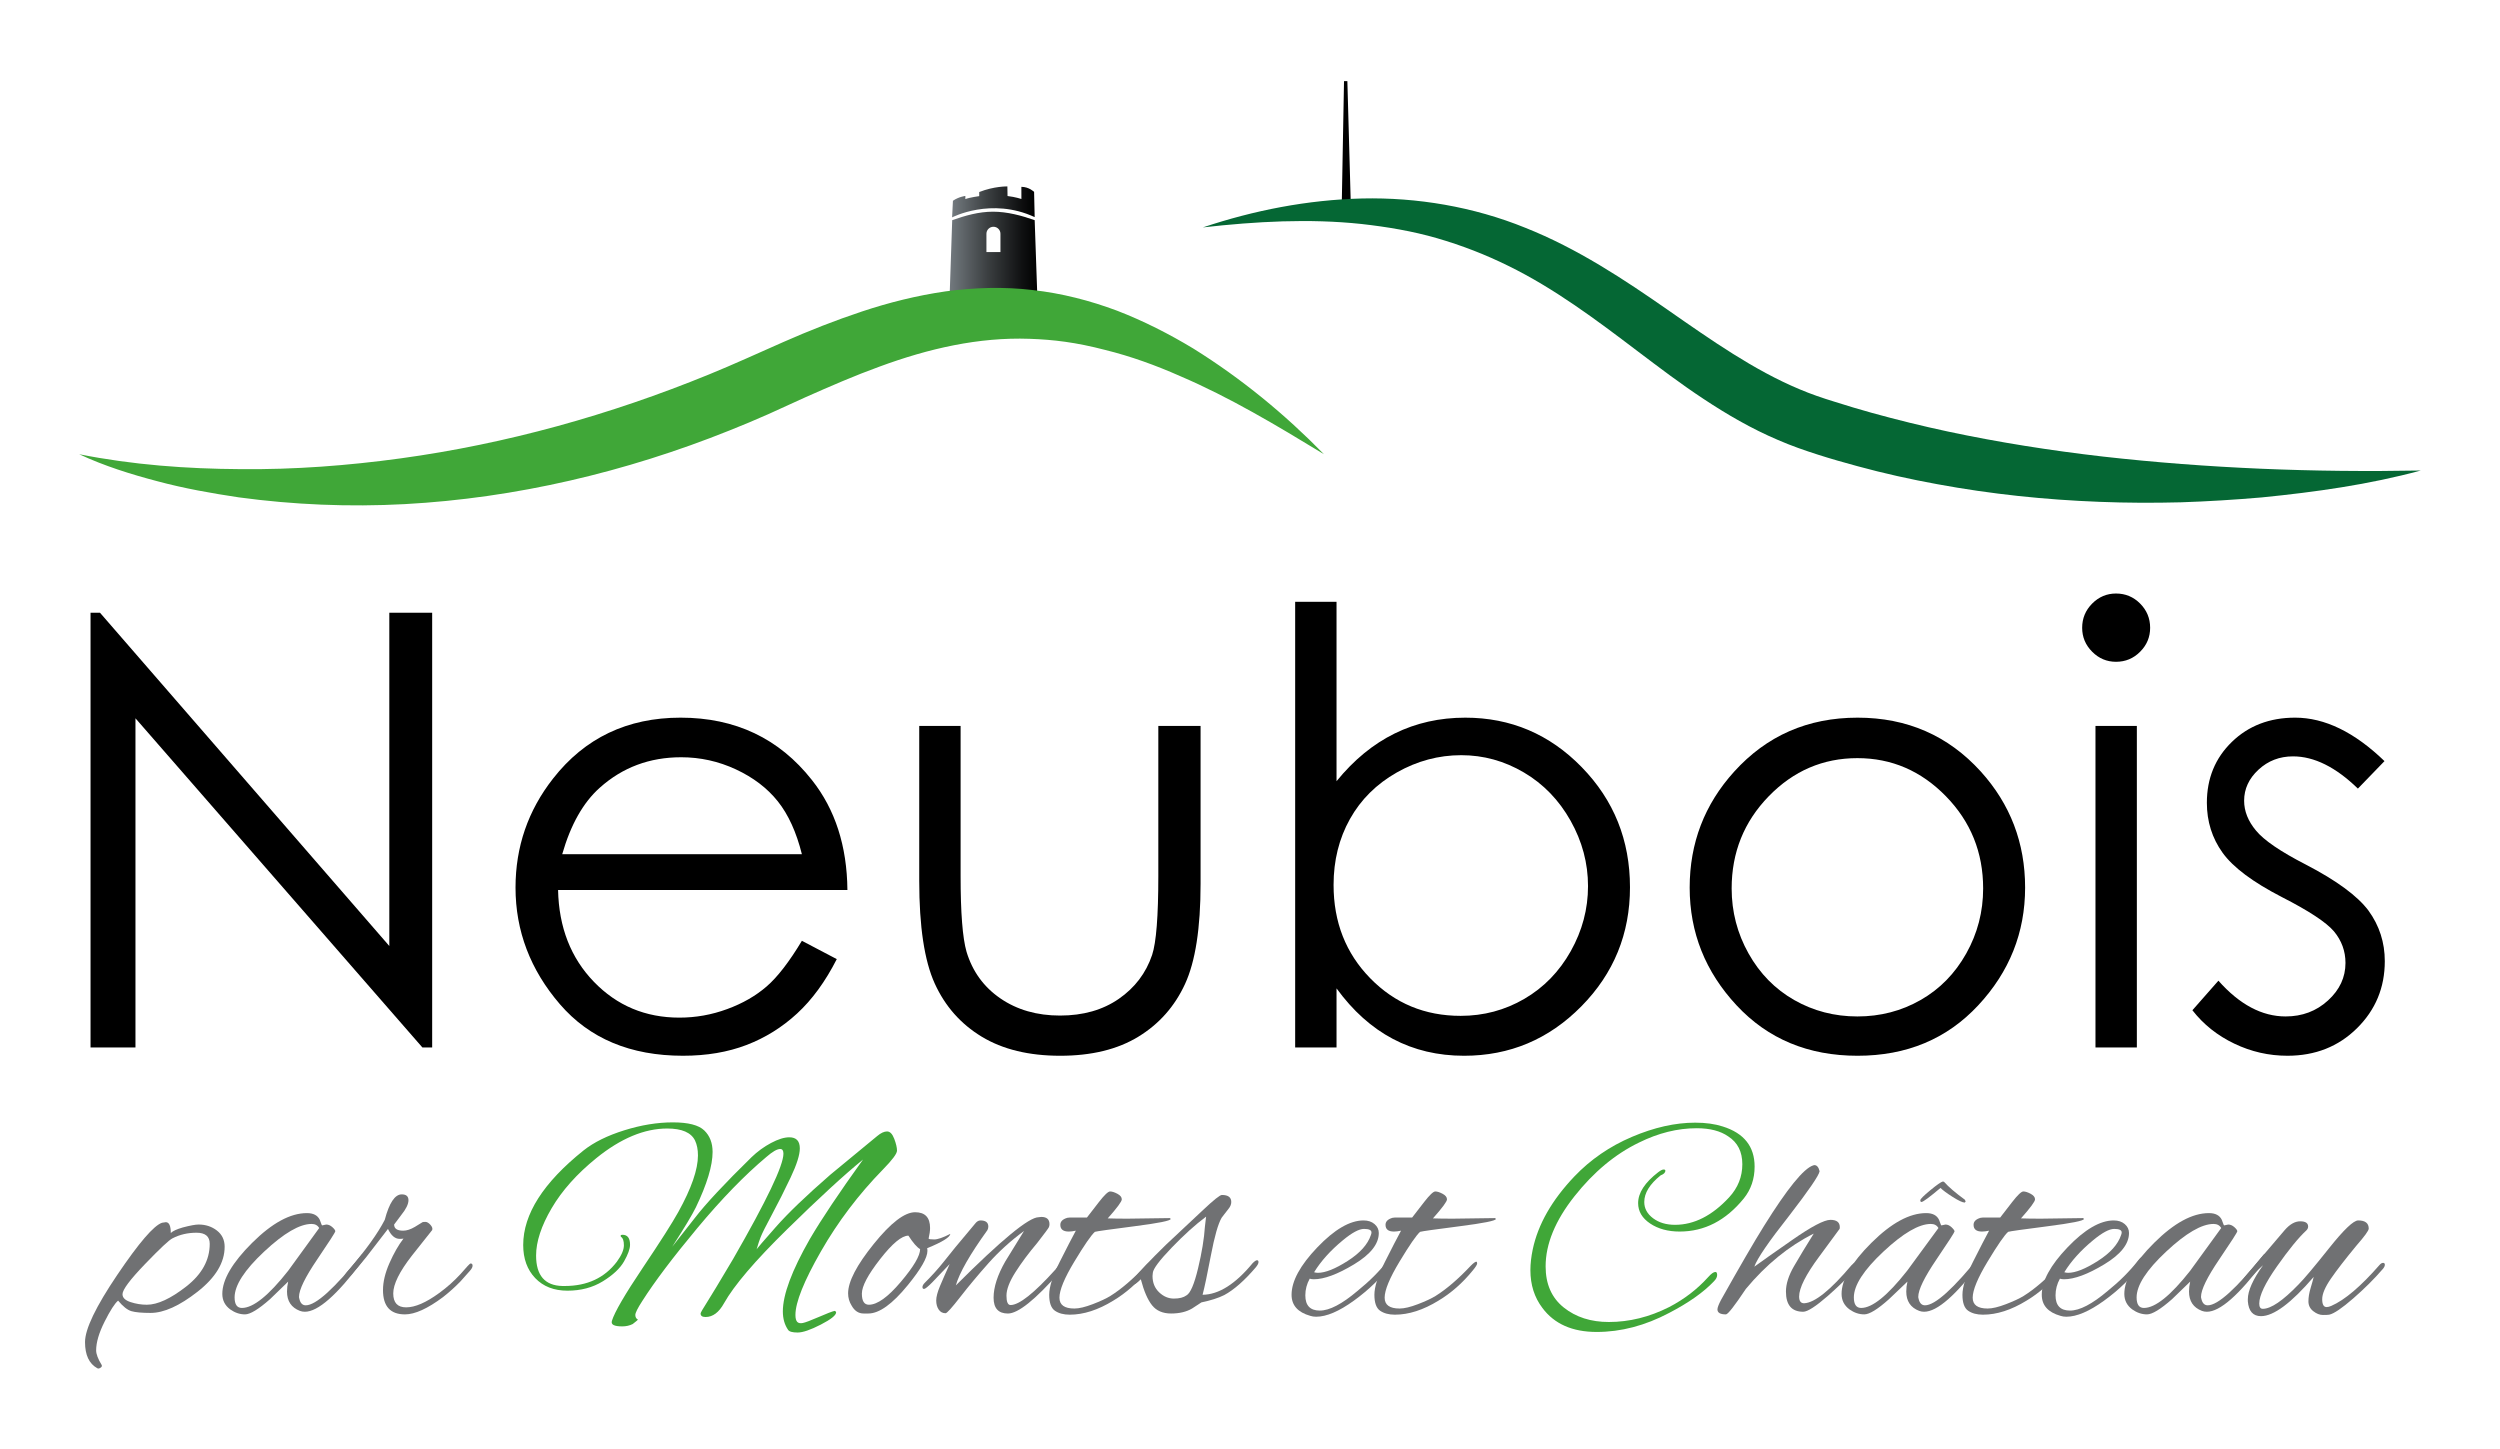<?xml version="1.0" encoding="UTF-8"?> <!-- Generator: Adobe Illustrator 15.0.0, SVG Export Plug-In . SVG Version: 6.00 Build 0) --> <svg xmlns="http://www.w3.org/2000/svg" xmlns:xlink="http://www.w3.org/1999/xlink" version="1.1" id="Calque_1" x="0px" y="0px" width="566.93px" height="328.483px" viewBox="0 0 566.93 328.483" xml:space="preserve"> <g> <g> <linearGradient id="SVGID_1_" gradientUnits="userSpaceOnUse" x1="215.911" y1="45.785" x2="234.633" y2="45.785"> <stop offset="0" style="stop-color:#737A7F"></stop> <stop offset="0.441" style="stop-color:#3A3E40"></stop> <stop offset="0.814" style="stop-color:#101112"></stop> <stop offset="1" style="stop-color:#000000"></stop> </linearGradient> <path fill="url(#SVGID_1_)" d="M216.098,45.526l-0.187,3.769c0,0,8.869-4.639,18.722-0.061l-0.129-5.724 c0,0-1.156-1.142-2.885-1.142l0.006,2.755c0,0-1.355-0.457-3.144-0.67l-0.038-2.179c0.006,0-3.019-0.066-6.383,1.275v0.929 c0,0-2.146,0.283-3.144,0.673v-0.718C218.917,44.434,217.439,44.601,216.098,45.526z"></path> <linearGradient id="SVGID_2_" gradientUnits="userSpaceOnUse" x1="215.232" y1="60.515" x2="235.433" y2="60.515"> <stop offset="0" style="stop-color:#737A7F"></stop> <stop offset="0.441" style="stop-color:#3A3E40"></stop> <stop offset="0.814" style="stop-color:#101112"></stop> <stop offset="1" style="stop-color:#000000"></stop> </linearGradient> <path fill="url(#SVGID_2_)" d="M234.615,49.924c-2.918-1.026-6.163-1.918-9.435-1.918c-3.271,0-6.307,0.892-9.228,1.918 c-0.007,0-0.013,0.003-0.02,0.007l-0.701,20.595c3.021,0.608,14.87,3.32,20.2,2.249l-0.796-22.844 C234.628,49.927,234.621,49.924,234.615,49.924z M226.874,57.166h-3.18v-4.156c0-0.878,0.712-1.586,1.593-1.586 c0.435,0,0.835,0.176,1.12,0.462c0.29,0.287,0.467,0.683,0.467,1.124V57.166z"></path> </g> <polygon points="306.327,46.471 304.271,46.471 304.785,18.393 305.543,18.393 "></polygon> <g> <path d="M20.532,237.538v-98.587h2.144l65.61,75.575v-75.575h9.718v98.587h-2.213L30.72,162.889v74.649H20.532z"></path> <path d="M181.847,213.345l7.91,4.155c-2.594,5.091-5.594,9.202-8.994,12.331c-3.394,3.13-7.219,5.51-11.469,7.141 c-4.247,1.628-9.057,2.443-14.421,2.443c-11.897,0-21.196-3.898-27.908-11.696c-6.706-7.794-10.059-16.609-10.059-26.438 c0-9.245,2.837-17.493,8.516-24.728c7.2-9.206,16.836-13.808,28.912-13.808c12.433,0,22.358,4.716,29.785,14.141 c5.272,6.655,7.958,14.967,8.05,24.934h-65.614c0.18,8.468,2.885,15.407,8.122,20.824c5.232,5.419,11.695,8.126,19.391,8.126 c3.711,0,7.325-0.643,10.835-1.938c3.514-1.285,6.495-3.005,8.957-5.139S178.984,218.108,181.847,213.345z M181.847,193.71 c-1.254-5.006-3.076-9.004-5.47-12.001c-2.393-2.991-5.56-5.402-9.494-7.234c-3.938-1.833-8.075-2.751-12.413-2.751 c-7.159,0-13.311,2.304-18.454,6.907c-3.76,3.35-6.599,8.374-8.522,15.08H181.847z"></path> <path d="M208.457,164.621h9.382v34.044c0,8.311,0.446,14.034,1.341,17.157c1.344,4.47,3.906,7.999,7.685,10.591 c3.781,2.594,8.289,3.888,13.524,3.888c5.239,0,9.674-1.263,13.326-3.788c3.642-2.524,6.164-5.839,7.55-9.953 c0.94-2.815,1.41-8.778,1.41-17.895v-34.044h9.582v35.788c0,10.056-1.174,17.627-3.52,22.721 c-2.345,5.094-5.874,9.083-10.59,11.963c-4.71,2.881-10.619,4.323-17.724,4.323c-7.103,0-13.034-1.442-17.794-4.323 c-4.756-2.88-8.311-6.904-10.659-12.063c-2.342-5.16-3.514-12.923-3.514-23.287V164.621z"></path> <path d="M293.706,237.538V136.473h9.382v40.684c3.929-4.83,8.323-8.438,13.19-10.827c4.861-2.39,10.2-3.585,15.999-3.585 c10.31,0,19.119,3.74,26.416,11.226c7.298,7.486,10.942,16.565,10.942,27.244c0,10.543-3.68,19.547-11.043,27.008 c-7.367,7.461-16.229,11.192-26.584,11.192c-5.934,0-11.313-1.272-16.134-3.819c-4.822-2.547-9.082-6.369-12.787-11.463v13.405 H293.706z M331.234,230.367c5.214,0,10.03-1.285,14.444-3.854c4.41-2.568,7.924-6.176,10.53-10.822 c2.607-4.647,3.91-9.559,3.91-14.746c0-5.183-1.315-10.118-3.944-14.809c-2.632-4.691-6.161-8.343-10.597-10.96 c-4.437-2.616-9.171-3.919-14.208-3.919c-5.128,0-9.999,1.303-14.61,3.919c-4.615,2.617-8.156,6.134-10.631,10.556 c-2.475,4.424-3.712,9.407-3.712,14.945c0,8.446,2.773,15.504,8.323,21.177C316.294,227.53,323.122,230.367,331.234,230.367z"></path> <path d="M421.24,162.745c11.232,0,20.545,4.067,27.931,12.196c6.711,7.417,10.068,16.2,10.068,26.34 c0,10.185-3.545,19.091-10.642,26.707c-7.096,7.617-16.213,11.428-27.357,11.428c-11.188,0-20.33-3.811-27.426-11.428 c-7.094-7.616-10.642-16.522-10.642-26.707c0-10.095,3.359-18.854,10.067-26.271C400.626,166.833,409.957,162.745,421.24,162.745z M421.209,171.924c-7.804,0-14.507,2.884-20.113,8.648c-5.604,5.765-8.406,12.734-8.406,20.91c0,5.273,1.279,10.188,3.832,14.742 c2.556,4.559,6.01,8.078,10.357,10.556c4.351,2.481,9.127,3.722,14.33,3.722c5.197,0,9.974-1.24,14.324-3.722 c4.347-2.478,7.798-5.997,10.356-10.556c2.555-4.555,3.832-9.469,3.832-14.742c0-8.176-2.812-15.146-8.439-20.91 C435.655,174.809,428.967,171.924,421.209,171.924z"></path> <path d="M479.853,134.594c2.135,0,3.961,0.762,5.468,2.279c1.515,1.523,2.27,3.353,2.27,5.497c0,2.103-0.755,3.91-2.27,5.427 c-1.507,1.524-3.333,2.279-5.468,2.279c-2.091,0-3.895-0.755-5.406-2.279c-1.513-1.517-2.27-3.324-2.27-5.427 c0-2.144,0.757-3.973,2.27-5.497C475.958,135.355,477.762,134.594,479.853,134.594z M475.195,164.621h9.384v72.917h-9.384V164.621 z"></path> <path d="M540.737,172.598l-6.032,6.234c-5.018-4.874-9.922-7.308-14.714-7.308c-3.048,0-5.657,1.004-7.83,3.016 c-2.171,2.013-3.257,4.357-3.257,7.036c0,2.371,0.894,4.625,2.686,6.769c1.79,2.191,5.549,4.76,11.286,7.707 c6.981,3.62,11.726,7.105,14.235,10.458c2.461,3.395,3.693,7.216,3.693,11.46c0,5.987-2.104,11.056-6.313,15.211 c-4.206,4.155-9.459,6.234-15.768,6.234c-4.211,0-8.228-0.913-12.049-2.749c-3.828-1.829-6.996-4.354-9.501-7.571l5.899-6.702 c4.788,5.405,9.876,8.109,15.246,8.109c3.763,0,6.968-1.206,9.605-3.62c2.645-2.412,3.966-5.248,3.966-8.51 c0-2.682-0.874-5.071-2.618-7.172c-1.747-2.052-5.689-4.646-11.821-7.775c-6.583-3.394-11.06-6.743-13.434-10.052 c-2.374-3.306-3.561-7.08-3.561-11.327c0-5.537,1.893-10.141,5.673-13.805c3.781-3.665,8.561-5.497,14.338-5.497 C527.176,162.745,533.934,166.031,540.737,172.598z"></path> </g> <path fill="#056734" d="M548.979,106.701c-24.322,0.459-48.362-0.488-72.08-3.164c-11.849-1.363-23.599-3.214-35.168-5.676 c-5.789-1.241-11.519-2.651-17.195-4.219c-2.849-0.78-5.66-1.644-8.468-2.528c-2.894-0.885-5.374-1.737-7.981-2.842 c-10.338-4.322-19.914-11.059-29.854-17.979c-9.926-6.916-20.497-13.937-32.331-18.637c-11.774-4.785-24.556-6.919-36.981-6.648 c-12.454,0.305-24.605,2.707-36.141,6.561c12.076-1.364,24.155-2.028,35.911-0.78c5.868,0.654,11.648,1.624,17.227,3.242 s10.961,3.706,16.137,6.265c10.376,5.087,19.739,12.085,29.36,19.386c4.81,3.629,9.712,7.37,14.96,10.82 c5.234,3.466,10.802,6.714,16.811,9.268c2.944,1.291,6.184,2.414,9.073,3.334c2.963,0.951,5.956,1.797,8.95,2.61 c5.991,1.637,12.051,2.984,18.143,4.092c12.174,2.251,24.475,3.533,36.765,3.998c6.148,0.246,12.29,0.265,18.419,0.107 c6.136-0.201,12.253-0.585,18.347-1.108C525.056,111.587,537.189,109.896,548.979,106.701z"></path> <g> <path fill="#707173" d="M50.944,282.732c0,3.585-2.048,6.981-6.141,10.189c-4.094,3.209-7.645,4.813-10.653,4.813 c-1.991,0-3.441-0.133-4.348-0.398c-0.908-0.266-1.915-1.062-3.021-2.39c-0.753,0.62-1.77,2.202-3.054,4.746 c-1.283,2.544-1.925,4.724-1.925,6.538c0,0.841,0.421,1.947,1.261,3.319c0.09,0.221,0.023,0.408-0.198,0.564 c-0.222,0.154-0.388,0.232-0.498,0.232s-0.21-0.023-0.299-0.066c-1.858-1.019-2.788-2.999-2.788-5.941 c0-2.943,2.445-8.031,7.335-15.267s8.264-11.162,10.123-11.782c0.441-0.089,0.729-0.133,0.862-0.133 c0.752,0,1.129,0.819,1.129,2.456c0.441-0.442,1.35-0.863,2.722-1.262c1.681-0.441,2.876-0.663,3.584-0.663 c1.593,0,2.976,0.454,4.148,1.36C50.357,279.956,50.944,281.185,50.944,282.732z M47.559,282.069c0-1.682-0.996-2.522-2.987-2.522 s-3.806,0.421-5.442,1.261c-0.753,0.354-2.833,2.302-6.24,5.842c-3.408,3.541-5.111,5.819-5.111,6.837 c0,0.796,0.608,1.394,1.826,1.792c1.216,0.398,2.444,0.598,3.684,0.598c2.434,0,5.42-1.383,8.961-4.148 C45.788,288.962,47.559,285.742,47.559,282.069z"></path> <path fill="#707173" d="M73.048,277.887l0.929-0.198c0.487,0,0.951,0.198,1.395,0.597c0.441,0.398,0.664,0.709,0.664,0.93 c0,0.222-1.373,2.356-4.116,6.405c-2.744,4.049-4.115,6.87-4.115,8.464c0,0.132,0.021,0.265,0.066,0.397 c0.221,1.019,0.707,1.527,1.46,1.527c2.301,0,6.506-3.806,12.612-11.417c0.133-0.177,0.287-0.266,0.465-0.266 c0.176,0,0.266,0.166,0.266,0.497c0,0.332-0.199,0.764-0.598,1.295c-5.665,7.567-9.979,11.351-12.943,11.351 c-0.398,0-0.775-0.066-1.129-0.199c-1.948-0.752-2.921-2.212-2.921-4.381c0-0.752,0.089-1.504,0.266-2.257l-4.115,3.982 c-2.611,2.302-4.504,3.452-5.676,3.452c-1.173,0-2.29-0.376-3.352-1.129c-1.195-0.885-1.793-2.058-1.793-3.518 c0-3.229,2.258-7.091,6.771-11.583c4.514-4.491,8.65-6.737,12.412-6.737c1.461,0,2.434,0.509,2.921,1.526 c0.133,0.354,0.243,0.653,0.332,0.896C72.937,277.766,73.003,277.887,73.048,277.887z M53.2,294.216c0,1.594,0.553,2.39,1.66,2.39 c2.565,0,6.062-2.81,10.487-8.43l7.036-9.691c-0.354-0.619-0.929-0.929-1.726-0.929c-2.7,0-6.284,2.091-10.754,6.272 S53.2,291.473,53.2,294.216z"></path> <path fill="#707173" d="M91.832,298.066c-3.319,0-4.979-1.836-4.979-5.51c0-1.858,0.486-3.894,1.46-6.106s2.035-4.071,3.187-5.576 c-0.222,0.045-0.509,0.066-0.862,0.066c-1.063,0-1.948-0.752-2.655-2.257l-4.912,6.372c-2.744,3.408-4.338,5.111-4.779,5.111 c-0.221,0-0.332-0.088-0.332-0.266c0-0.441,0.375-1.084,1.128-1.925c3.851-4.469,6.572-8.253,8.165-11.351 c1.018-3.85,2.301-5.775,3.85-5.775c1.018,0,1.527,0.443,1.527,1.328c0,0.886-0.554,2.014-1.66,3.385l-1.593,2.125 c0,0.929,0.686,1.394,2.058,1.394c0.797,0,1.682-0.287,2.655-0.863l1.726-1.062c0.089-0.044,0.31-0.066,0.664-0.066 c0.354,0,0.73,0.222,1.129,0.663c0.397,0.443,0.53,0.842,0.397,1.195l-4.58,5.775c-2.832,3.629-4.248,6.494-4.248,8.596 c0,2.103,0.973,3.153,2.921,3.153c2.035,0,4.535-1.084,7.501-3.253c1.77-1.283,3.385-2.722,4.846-4.314 c1.371-1.594,2.124-2.39,2.257-2.39c0.309,0,0.464,0.166,0.464,0.498c0,0.331-0.198,0.72-0.597,1.161l-2.124,2.39 c-1.195,1.239-2.522,2.435-3.983,3.585C96.965,296.762,94.089,298.066,91.832,298.066z"></path> <path fill="#40A738" d="M145.665,295.013c-1.063,1.638-1.593,2.7-1.593,3.187s0.198,0.84,0.597,1.062 c0,0.044-0.398,0.376-1.194,0.996c-0.709,0.354-1.505,0.531-2.39,0.531c-0.886,0-1.527-0.1-1.925-0.299 c-0.398-0.199-0.531-0.521-0.398-0.963c0.619-1.991,2.942-5.984,6.97-11.981c4.026-5.995,6.726-10.232,8.098-12.711 c2.965-5.354,4.447-9.625,4.447-12.812c0-1.327-0.222-2.456-0.663-3.385c-0.886-1.814-2.987-2.722-6.307-2.722 c-5.177,0-10.532,2.234-16.063,6.704c-4.426,3.584-7.811,7.379-10.155,11.384c-2.347,4.006-3.519,7.579-3.519,10.721 c0,4.514,1.991,6.814,5.975,6.903c0.176,0,0.354,0,0.53,0c5.089,0,9.027-1.836,11.815-5.51c1.063-1.46,1.594-2.699,1.594-3.717 s-0.223-1.66-0.664-1.926c-0.045-0.043-0.066-0.133-0.066-0.266s0.133-0.198,0.398-0.198c1.15,0,1.726,0.753,1.726,2.257 c0,0.929-0.454,2.19-1.36,3.783c-0.908,1.593-2.513,3.098-4.813,4.514c-2.302,1.417-4.979,2.124-8.032,2.124 s-5.487-0.951-7.302-2.854c-1.814-1.901-2.722-4.402-2.722-7.5c0-6.992,4.558-14.139,13.674-21.44 c2.346-1.859,5.433-3.386,9.261-4.58c3.827-1.195,7.489-1.793,10.985-1.793c3.495,0,5.874,0.609,7.136,1.826 c1.261,1.217,1.892,2.844,1.892,4.878c0,3.099-1.261,7.28-3.783,12.546c-0.797,1.638-2.589,4.625-5.377,8.961l5.111-6.505 c2.478-3.229,6.771-7.833,12.877-13.807c1.328-1.283,2.799-2.356,4.414-3.22c1.615-0.862,2.998-1.294,4.149-1.294 c1.593,0,2.39,0.841,2.39,2.522c0,1.46-0.697,3.662-2.091,6.604c-1.395,2.943-2.8,5.731-4.216,8.363 c-1.416,2.634-2.279,4.359-2.589,5.178c-0.31,0.819-0.53,1.472-0.663,1.958c-0.133,0.488-0.223,0.754-0.266,0.797 c0.133-0.221,1.593-1.913,4.381-5.078c2.788-3.163,6.903-7.112,12.347-11.849l10.62-8.762c0.84-0.707,1.594-1.063,2.257-1.063 c0.664,0,1.205,0.555,1.627,1.66c0.42,1.106,0.63,2.003,0.63,2.688c0,0.687-1.062,2.113-3.186,4.281 c-5.532,5.665-10.223,11.859-14.072,18.586c-3.851,6.727-5.775,11.528-5.775,14.404c0,0.752,0.133,1.271,0.398,1.56 c0.266,0.287,0.686,0.376,1.261,0.266c0.575-0.111,1.781-0.564,3.618-1.36c1.836-0.797,3.042-1.262,3.617-1.395 c0.222,0.09,0.332,0.199,0.332,0.332c0,0.664-1.161,1.593-3.484,2.788c-2.323,1.194-4.072,1.792-5.244,1.792 c-1.173,0-1.892-0.199-2.157-0.598c-0.797-1.151-1.195-2.545-1.195-4.182c0-3.806,2.035-9.271,6.107-16.396 c2.61-4.469,6.638-10.487,12.081-18.055c-4.249,3.451-10.002,8.74-17.259,15.864c-7.258,7.125-12.015,12.701-14.271,16.728 c-1.151,2.08-2.545,3.12-4.182,3.12c-0.753,0-1.129-0.266-1.129-0.797c0-0.177,0.453-0.973,1.361-2.39 c0.906-1.416,2.909-4.734,6.007-9.957c7.61-13.231,11.417-21.196,11.417-23.896c0-0.707-0.243-1.062-0.729-1.062 c-0.709,0-1.749,0.598-3.12,1.792c-4.912,4.115-10.135,9.492-15.665,16.13C152.612,285.122,148.453,290.632,145.665,295.013z"></path> <path fill="#707173" d="M210.316,283.662c0,1.55-1.482,4.139-4.447,7.767c-3.496,4.293-6.483,6.438-8.961,6.438h-1.062 c-1.151,0-2.059-0.598-2.722-1.792c-0.531-0.841-0.797-1.77-0.797-2.788c0-2.655,1.936-6.383,5.809-11.185 c3.871-4.802,7.003-7.202,9.393-7.202c2.257,0,3.385,1.194,3.385,3.584c0,0.62-0.11,1.417-0.332,2.39 c0.044,0.133,0.465,0.199,1.262,0.199c0.796,0,2.013-0.42,3.65-1.261c-0.044,0.753-1.792,1.837-5.244,3.252 C210.294,283.242,210.316,283.441,210.316,283.662z M206.002,280.21c-1.505,0-3.641,1.771-6.405,5.311 c-2.767,3.541-4.148,6.151-4.148,7.833c0,1.683,0.53,2.522,1.593,2.522c1.902,0,4.314-1.726,7.235-5.178s4.381-5.93,4.381-7.435 C207.949,282.865,207.064,281.848,206.002,280.21z"></path> <path fill="#707173" d="M222.331,276.759c1.194,0,1.792,0.465,1.792,1.394c0,0.266-0.066,0.531-0.199,0.797 c-3.982,5.532-6.372,9.714-7.169,12.546c10.311-10.311,16.572-15.467,18.785-15.467c0.221-0.043,0.42-0.066,0.598-0.066 c1.238,0,1.858,0.554,1.858,1.66c0,0.222-0.045,0.442-0.133,0.663c-0.089,0.223-0.974,1.417-2.655,3.585 c-1.947,2.301-3.596,4.514-4.945,6.638s-2.024,3.895-2.024,5.311s0.31,2.124,0.93,2.124c1.946,0,5.332-2.677,10.155-8.032 c0.089-0.088,0.243-0.287,0.465-0.598c0.664-0.796,1.063-1.194,1.195-1.194s0.199,0.222,0.199,0.664s-0.311,1.019-0.93,1.726 c-5.487,6.239-9.382,9.359-11.683,9.359c-2.169,0-3.253-1.195-3.253-3.585s0.885-5.133,2.655-8.23l4.249-6.903 c-3.011,2.213-5.688,4.636-8.032,7.269c-2.346,2.633-4.48,5.188-6.405,7.667c-1.926,2.479-3.043,3.717-3.353,3.717 c-0.664,0-1.185-0.276-1.56-0.83c-0.377-0.553-0.564-1.238-0.564-2.058c0-0.818,0.287-1.913,0.863-3.285 c0.574-1.371,1.305-3.031,2.19-4.979l-3.983,4.182c-0.973,0.974-1.581,1.46-1.825,1.46c-0.242,0-0.365-0.143-0.365-0.432 c0-0.287,0.178-0.607,0.531-0.962c1.638-1.637,3.054-3.208,4.248-4.713c1.15-1.504,3.519-4.381,7.103-8.629 C221.468,277.024,221.888,276.759,222.331,276.759z"></path> <path fill="#707173" d="M255.719,276.36l9.559-0.133c0.133,0.089,0.199,0.155,0.199,0.199c0,0.398-2.755,0.952-8.264,1.659 c-5.51,0.709-8.486,1.129-8.928,1.262c-0.842,0.753-2.39,2.998-4.646,6.737c-2.258,3.74-3.386,6.472-3.386,8.197 c0,1.638,1.128,2.456,3.386,2.456c1.062,0,2.455-0.331,4.182-0.995c1.726-0.664,3.053-1.283,3.982-1.858 c2.478-1.549,5.133-3.827,7.966-6.837c0.619-0.62,1.039-0.93,1.261-0.93c0.133,0,0.199,0.133,0.199,0.398 s-0.332,0.796-0.996,1.593c-2.301,2.833-4.89,5.111-7.766,6.837c-3.452,2.124-6.749,3.187-9.891,3.187 c-1.372,0-2.489-0.299-3.353-0.896c-0.862-0.598-1.294-1.803-1.294-3.617s0.797-4.304,2.39-7.468 c1.593-3.163,2.81-5.52,3.65-7.069c-0.62,0.133-1.151,0.199-1.593,0.199c-1.284,0-1.925-0.509-1.925-1.527 c0-0.752,0.531-1.282,1.593-1.593c0.133,0,0.332-0.021,0.598-0.066h3.85c0.797-1.018,1.703-2.19,2.722-3.518 c1.238-1.594,2.08-2.39,2.522-2.39s0.996,0.177,1.659,0.53c0.664,0.355,0.996,0.775,0.996,1.262c0,0.487-1.063,1.925-3.187,4.314 C252.355,276.339,253.86,276.36,255.719,276.36z"></path> <path fill="#707173" d="M270.322,296.738c-1.284,0.753-2.865,1.129-4.746,1.129s-3.319-0.619-4.314-1.858 c-0.996-1.238-1.849-3.208-2.556-5.908c-0.797,0.797-1.35,1.195-1.659,1.195c-0.222,0-0.332-0.155-0.332-0.465 s0.11-0.574,0.332-0.797c1.46-1.813,3.938-4.424,7.435-7.832l8.363-7.833c2.39-2.257,3.806-3.386,4.248-3.386 c1.416,0,2.124,0.531,2.124,1.594c0,0.53-0.21,1.052-0.63,1.56c-0.422,0.509-0.73,0.907-0.93,1.195s-0.41,0.563-0.631,0.829 c-0.796,1.372-1.604,4.205-2.423,8.497c-0.819,4.292-1.45,7.279-1.892,8.961c3.673-0.044,7.456-2.434,11.351-7.169 c0.442-0.442,0.774-0.664,0.996-0.664c0.221,0,0.332,0.145,0.332,0.432c0,0.288-0.199,0.675-0.598,1.161 c-2.567,3.01-4.957,5.111-7.169,6.307c-1.327,0.663-3.054,1.218-5.178,1.659L270.322,296.738z M261.361,289.371 c0,1.505,0.498,2.732,1.493,3.684c0.996,0.952,2.113,1.427,3.353,1.427c1.238,0,2.19-0.242,2.854-0.729 c0.885-0.486,1.759-2.522,2.621-6.107c0.863-3.584,1.383-6.747,1.561-9.492l0.266-2.257c-2.435,1.815-5.035,4.16-7.8,7.036 c-2.766,2.877-4.193,4.779-4.281,5.709C261.383,288.906,261.361,289.149,261.361,289.371z"></path> <path fill="#707173" d="M298.467,298.598c-0.488,0-0.93-0.066-1.328-0.199c-2.831-0.797-4.248-2.39-4.248-4.779 c0-3.098,1.947-6.682,5.841-10.754c3.894-4.07,7.391-6.106,10.488-6.106c1.018,0,1.848,0.276,2.489,0.83 c0.641,0.554,0.963,1.228,0.963,2.024c0,2.479-1.87,4.846-5.609,7.103c-3.74,2.257-6.782,3.385-9.127,3.385 c-0.354,0-0.664-0.043-0.93-0.133c-0.664,1.195-0.995,2.456-0.995,3.784c0,2.301,1.095,3.451,3.285,3.451s5.033-1.481,8.53-4.447 c2.698-2.168,5-4.469,6.903-6.903c0.397-0.531,0.74-0.797,1.028-0.797c0.287,0,0.432,0.133,0.432,0.398s-0.178,0.643-0.531,1.129 c-2.39,3.143-5.267,5.931-8.629,8.363C303.666,297.381,300.812,298.598,298.467,298.598z M311.012,279.48 c0-0.531-0.564-0.797-1.692-0.797c-1.129,0-2.733,0.863-4.813,2.589c-2.788,2.302-4.957,4.713-6.505,7.235 c0.266,0.089,0.553,0.133,0.862,0.133c1.682,0,3.927-0.896,6.738-2.688c2.81-1.792,4.568-3.75,5.276-5.875 C310.968,279.856,311.012,279.657,311.012,279.48z"></path> <path fill="#707173" d="M329.465,276.36l9.559-0.133c0.133,0.089,0.199,0.155,0.199,0.199c0,0.398-2.755,0.952-8.265,1.659 c-5.51,0.709-8.486,1.129-8.928,1.262c-0.842,0.753-2.39,2.998-4.646,6.737c-2.257,3.74-3.386,6.472-3.386,8.197 c0,1.638,1.129,2.456,3.386,2.456c1.062,0,2.456-0.331,4.182-0.995s3.054-1.283,3.982-1.858c2.479-1.549,5.133-3.827,7.966-6.837 c0.619-0.62,1.039-0.93,1.261-0.93c0.133,0,0.199,0.133,0.199,0.398s-0.332,0.796-0.995,1.593 c-2.302,2.833-4.891,5.111-7.767,6.837c-3.452,2.124-6.749,3.187-9.891,3.187c-1.372,0-2.489-0.299-3.352-0.896 c-0.863-0.598-1.295-1.803-1.295-3.617s0.797-4.304,2.39-7.468c1.594-3.163,2.81-5.52,3.651-7.069 c-0.62,0.133-1.151,0.199-1.594,0.199c-1.284,0-1.925-0.509-1.925-1.527c0-0.752,0.531-1.282,1.593-1.593 c0.133,0,0.332-0.021,0.598-0.066h3.851c0.796-1.018,1.702-2.19,2.721-3.518c1.239-1.594,2.08-2.39,2.522-2.39 s0.996,0.177,1.66,0.53c0.663,0.355,0.995,0.775,0.995,1.262c0,0.487-1.062,1.925-3.186,4.314 C326.101,276.339,327.605,276.36,329.465,276.36z"></path> <path fill="#40A738" d="M380.908,279.281c-2.655,0-4.891-0.608-6.704-1.825c-1.815-1.217-2.722-2.755-2.722-4.613 c0-2.346,1.526-4.69,4.58-7.036c0.531-0.398,0.929-0.598,1.194-0.598s0.398,0.089,0.398,0.266c0,0.442-0.354,0.796-1.062,1.062 c-2.479,1.991-3.718,4.006-3.718,6.041c0,1.46,0.664,2.688,1.991,3.684c1.328,0.996,2.987,1.493,4.979,1.493 c4.337,0,8.431-2.079,12.28-6.239c1.991-2.168,2.987-4.668,2.987-7.501c0-2.831-1.063-4.934-3.187-6.306 c-1.771-1.238-4.16-1.858-7.169-1.858c-4.337,0-8.695,1.085-13.076,3.252c-5.399,2.612-10.278,6.672-14.637,12.181 c-4.359,5.51-6.538,10.81-6.538,15.897c0,4.027,1.371,7.136,4.115,9.327c2.743,2.19,6.15,3.285,10.223,3.285 c4.646,0,9.203-1.128,13.674-3.385c3.407-1.77,6.35-4.026,8.828-6.771c0.707-0.796,1.261-1.194,1.659-1.194 c0.266,0,0.398,0.232,0.398,0.697c0,0.464-0.243,0.94-0.73,1.427c-2.346,2.479-5.73,4.868-10.155,7.169 c-5.443,2.876-10.92,4.314-16.429,4.314c-5.51,0-9.615-1.814-12.313-5.443c-1.815-2.39-2.722-5.243-2.722-8.563 c0-1.46,0.177-3.03,0.531-4.713c1.194-5.664,4.336-11.173,9.426-16.528c3.673-3.85,8.031-6.848,13.076-8.994 c5.045-2.146,9.824-3.22,14.338-3.22c2.39,0,4.47,0.289,6.24,0.863c4.822,1.505,7.235,4.536,7.235,9.094 c0,2.788-0.819,5.2-2.456,7.235C391.373,276.781,386.527,279.281,380.908,279.281z"></path> <path fill="#707173" d="M408.919,297.469c-2.611,0-3.916-1.526-3.916-4.58c0-1.726,0.607-3.64,1.825-5.742 c1.217-2.101,2.71-4.568,4.48-7.4c-5.665,2.832-10.798,7.014-15.399,12.545c-2.567,3.851-4.071,5.775-4.514,5.775 c-1.283,0-1.925-0.376-1.925-1.129c0-0.397,0.265-1.105,0.796-2.124c4.292-7.655,7.545-13.253,9.758-16.794 c5.266-8.451,8.983-13.031,11.151-13.74c0.089-0.043,0.177-0.066,0.266-0.066c0.575,0,0.973,0.465,1.195,1.395 c-0.133,0.929-2.435,4.293-6.903,10.089c-4.646,5.887-7.28,9.736-7.899,11.55c1.637-1.194,4.491-3.207,8.563-6.04 c4.382-3.054,7.279-4.58,8.696-4.58c1.415,0,2.124,0.554,2.124,1.659c0,0.178-0.012,0.299-0.033,0.365 c-0.023,0.066-1.561,2.157-4.613,6.272c-3.054,4.116-4.58,7.147-4.58,9.095c0,1.019,0.375,1.526,1.128,1.526 c2.39-0.088,5.975-2.964,10.754-8.629c0.398-0.398,0.696-0.598,0.896-0.598s0.299,0.133,0.299,0.398 c0,0.886-2.19,3.275-6.571,7.169C411.751,296.274,409.893,297.469,408.919,297.469z"></path> <path fill="#707173" d="M440.25,277.887l0.929-0.198c0.486,0,0.951,0.21,1.395,0.63c0.441,0.421,0.663,0.73,0.663,0.93 s-1.372,2.323-4.115,6.372c-2.744,4.049-4.115,6.87-4.115,8.464c0,0.132,0.021,0.265,0.066,0.397 c0.221,1.019,0.707,1.527,1.46,1.527c2.301,0,6.505-3.806,12.612-11.417c0.133-0.177,0.287-0.266,0.465-0.266 c0.176,0,0.266,0.166,0.266,0.497c0,0.332-0.199,0.764-0.598,1.295c-5.665,7.567-9.979,11.351-12.944,11.351 c-0.398,0-0.774-0.066-1.128-0.199c-1.948-0.752-2.921-2.212-2.921-4.381c0-0.752,0.088-1.504,0.266-2.257l-4.182,3.982 c-2.567,2.302-4.438,3.452-5.609,3.452c-1.173,0-2.29-0.376-3.353-1.129c-1.194-0.885-1.792-2.058-1.792-3.518 c0-3.229,2.257-7.091,6.771-11.583c4.514-4.491,8.651-6.737,12.413-6.737c1.46,0,2.434,0.509,2.921,1.526 c0.133,0.354,0.242,0.653,0.332,0.896C440.139,277.766,440.205,277.887,440.25,277.887z M420.402,294.216 c0,1.594,0.553,2.39,1.659,2.39c2.522,0,5.996-2.81,10.422-8.43c4.336-5.885,6.704-9.115,7.103-9.691 c-0.354-0.619-0.93-0.929-1.726-0.929c-2.7,0-6.284,2.091-10.754,6.272S420.402,291.473,420.402,294.216z M435.736,272.577 c-0.178,0-0.266-0.133-0.266-0.398s0.752-1.018,2.257-2.257c1.504-1.238,2.456-1.902,2.854-1.991l0.266,0.066 c1.018,1.151,2.589,2.5,4.713,4.049l0.199,0.398l-0.199,0.266c-0.487,0-1.394-0.421-2.721-1.262 c-1.328-0.84-2.258-1.526-2.788-2.058C437.528,271.515,436.09,272.577,435.736,272.577z"></path> <path fill="#707173" d="M462.818,276.36l9.559-0.133c0.133,0.089,0.199,0.155,0.199,0.199c0,0.398-2.755,0.952-8.265,1.659 c-5.51,0.709-8.486,1.129-8.928,1.262c-0.842,0.753-2.39,2.998-4.646,6.737c-2.257,3.74-3.386,6.472-3.386,8.197 c0,1.638,1.129,2.456,3.386,2.456c1.062,0,2.456-0.331,4.182-0.995s3.054-1.283,3.982-1.858c2.479-1.549,5.133-3.827,7.966-6.837 c0.619-0.62,1.039-0.93,1.261-0.93c0.133,0,0.199,0.133,0.199,0.398s-0.332,0.796-0.995,1.593 c-2.302,2.833-4.891,5.111-7.767,6.837c-3.452,2.124-6.749,3.187-9.891,3.187c-1.372,0-2.489-0.299-3.352-0.896 c-0.863-0.598-1.295-1.803-1.295-3.617s0.797-4.304,2.39-7.468c1.594-3.163,2.81-5.52,3.651-7.069 c-0.62,0.133-1.151,0.199-1.594,0.199c-1.284,0-1.925-0.509-1.925-1.527c0-0.752,0.531-1.282,1.593-1.593 c0.133,0,0.332-0.021,0.598-0.066h3.851c0.796-1.018,1.702-2.19,2.721-3.518c1.239-1.594,2.08-2.39,2.522-2.39 s0.996,0.177,1.66,0.53c0.663,0.355,0.995,0.775,0.995,1.262c0,0.487-1.062,1.925-3.186,4.314 C459.454,276.339,460.959,276.36,462.818,276.36z"></path> <path fill="#707173" d="M468.593,298.598c-0.488,0-0.93-0.066-1.328-0.199c-2.831-0.797-4.248-2.39-4.248-4.779 c0-3.098,1.947-6.682,5.841-10.754c3.894-4.07,7.391-6.106,10.488-6.106c1.018,0,1.848,0.276,2.489,0.83 c0.641,0.554,0.963,1.228,0.963,2.024c0,2.479-1.87,4.846-5.609,7.103c-3.74,2.257-6.782,3.385-9.127,3.385 c-0.354,0-0.664-0.043-0.93-0.133c-0.664,1.195-0.995,2.456-0.995,3.784c0,2.301,1.095,3.451,3.285,3.451s5.033-1.481,8.53-4.447 c2.698-2.168,5-4.469,6.903-6.903c0.397-0.531,0.74-0.797,1.028-0.797c0.287,0,0.432,0.133,0.432,0.398s-0.178,0.643-0.531,1.129 c-2.39,3.143-5.267,5.931-8.629,8.363C473.792,297.381,470.938,298.598,468.593,298.598z M481.138,279.48 c0-0.531-0.564-0.797-1.692-0.797c-1.129,0-2.733,0.863-4.813,2.589c-2.788,2.302-4.957,4.713-6.505,7.235 c0.266,0.089,0.553,0.133,0.862,0.133c1.682,0,3.927-0.896,6.738-2.688c2.81-1.792,4.568-3.75,5.276-5.875 C481.094,279.856,481.138,279.657,481.138,279.48z"></path> <path fill="#707173" d="M504.37,277.887l0.929-0.198c0.486,0,0.951,0.198,1.395,0.597c0.441,0.398,0.663,0.709,0.663,0.93 c0,0.222-1.372,2.356-4.115,6.405c-2.744,4.049-4.115,6.87-4.115,8.464c0,0.132,0.021,0.265,0.066,0.397 c0.221,1.019,0.707,1.527,1.46,1.527c2.301,0,6.505-3.806,12.612-11.417c0.133-0.177,0.287-0.266,0.465-0.266 c0.176,0,0.266,0.166,0.266,0.497c0,0.332-0.199,0.764-0.598,1.295c-5.665,7.567-9.979,11.351-12.944,11.351 c-0.398,0-0.774-0.066-1.128-0.199c-1.948-0.752-2.921-2.212-2.921-4.381c0-0.752,0.088-1.504,0.266-2.257l-4.115,3.982 c-2.612,2.302-4.504,3.452-5.676,3.452c-1.173,0-2.29-0.376-3.353-1.129c-1.194-0.885-1.792-2.058-1.792-3.518 c0-3.229,2.257-7.091,6.771-11.583c4.514-4.491,8.651-6.737,12.413-6.737c1.46,0,2.434,0.509,2.921,1.526 c0.133,0.354,0.242,0.653,0.332,0.896C504.259,277.766,504.325,277.887,504.37,277.887z M484.522,294.216 c0,1.594,0.553,2.39,1.659,2.39c2.566,0,6.063-2.81,10.488-8.43l7.036-9.691c-0.354-0.619-0.93-0.929-1.726-0.929 c-2.7,0-6.284,2.091-10.754,6.272S484.522,291.473,484.522,294.216z"></path> <path fill="#707173" d="M528.199,298.133c-0.222,0.043-0.697,0.066-1.427,0.066c-0.73,0-1.461-0.288-2.19-0.863 c-0.73-0.574-1.096-1.316-1.096-2.224c0-0.906,0.166-1.913,0.498-3.021c0.332-1.105,0.564-1.946,0.697-2.522 c-5.09,5.931-9.072,8.896-11.948,8.896c-1.815,0-2.812-1.129-2.987-3.386c0-0.176,0-0.332,0-0.465c0-1.901,1.15-4.469,3.451-7.699 c-1.283,1.15-2.588,2.479-3.916,3.982c-0.176,0.178-0.398,0.266-0.664,0.266c-0.176,0-0.265-0.11-0.265-0.332 c0-0.221,0.198-0.598,0.597-1.129l9.16-10.753c1.15-1.327,2.323-1.991,3.519-1.991c1.194,0,1.792,0.398,1.792,1.194 c0,0.311-0.133,0.598-0.398,0.863c-1.771,1.638-3.994,4.359-6.671,8.164c-2.678,3.807-4.016,6.616-4.016,8.431 c0,0.797,0.266,1.194,0.797,1.194c1.858,0,4.557-1.835,8.098-5.509c1.238-1.238,3.54-3.972,6.903-8.198 c3.362-4.226,5.576-6.339,6.638-6.339c1.594,0,2.39,0.62,2.39,1.858c0,0.443-0.929,1.726-2.788,3.85 c-2.521,3.054-4.447,5.543-5.774,7.468s-1.991,3.485-1.991,4.68c0,1.195,0.332,1.793,0.995,1.793c0.31,0,0.664-0.089,1.063-0.266 c3.054-1.328,6.704-4.425,10.952-9.293c0.266-0.31,0.531-0.465,0.797-0.465s0.398,0.144,0.398,0.432s-0.156,0.608-0.465,0.962 c-1.903,2.214-4.139,4.438-6.704,6.671C531.075,296.684,529.262,297.911,528.199,298.133z"></path> </g> <path fill="#40A738" d="M17.95,103.005c5.68,2.654,11.684,4.534,17.74,6.126c6.054,1.627,12.23,2.723,18.438,3.652 c12.433,1.688,25.063,2.216,37.64,1.539c25.182-1.366,50.141-7.27,73.679-16.71c2.946-1.183,5.884-2.396,8.783-3.69l8.481-3.862 c5.588-2.475,11.132-4.892,16.732-6.919c11.16-4.114,22.506-6.709,34.01-6.309c5.439,0.186,10.505,0.784,17.22,2.537 c5.739,1.42,11.396,3.46,16.953,5.922c11.182,4.779,21.882,11.183,32.611,17.715c-8.887-9.086-18.734-17.189-29.631-23.97 c-5.478-3.306-11.238-6.246-17.324-8.594c-6.088-2.276-12.497-3.935-19.064-4.663c-6.558-0.787-13.235-0.576-19.752,0.293 c-6.517,0.941-12.869,2.528-18.983,4.562c-6.123,2.034-12.057,4.379-17.831,6.926c-5.865,2.584-11.235,5.056-16.896,7.366 c-22.466,9.181-45.891,15.726-69.886,19.019c-11.994,1.646-24.121,2.568-36.309,2.445C42.37,106.314,30.127,105.432,17.95,103.005z "></path> </g> </svg> 